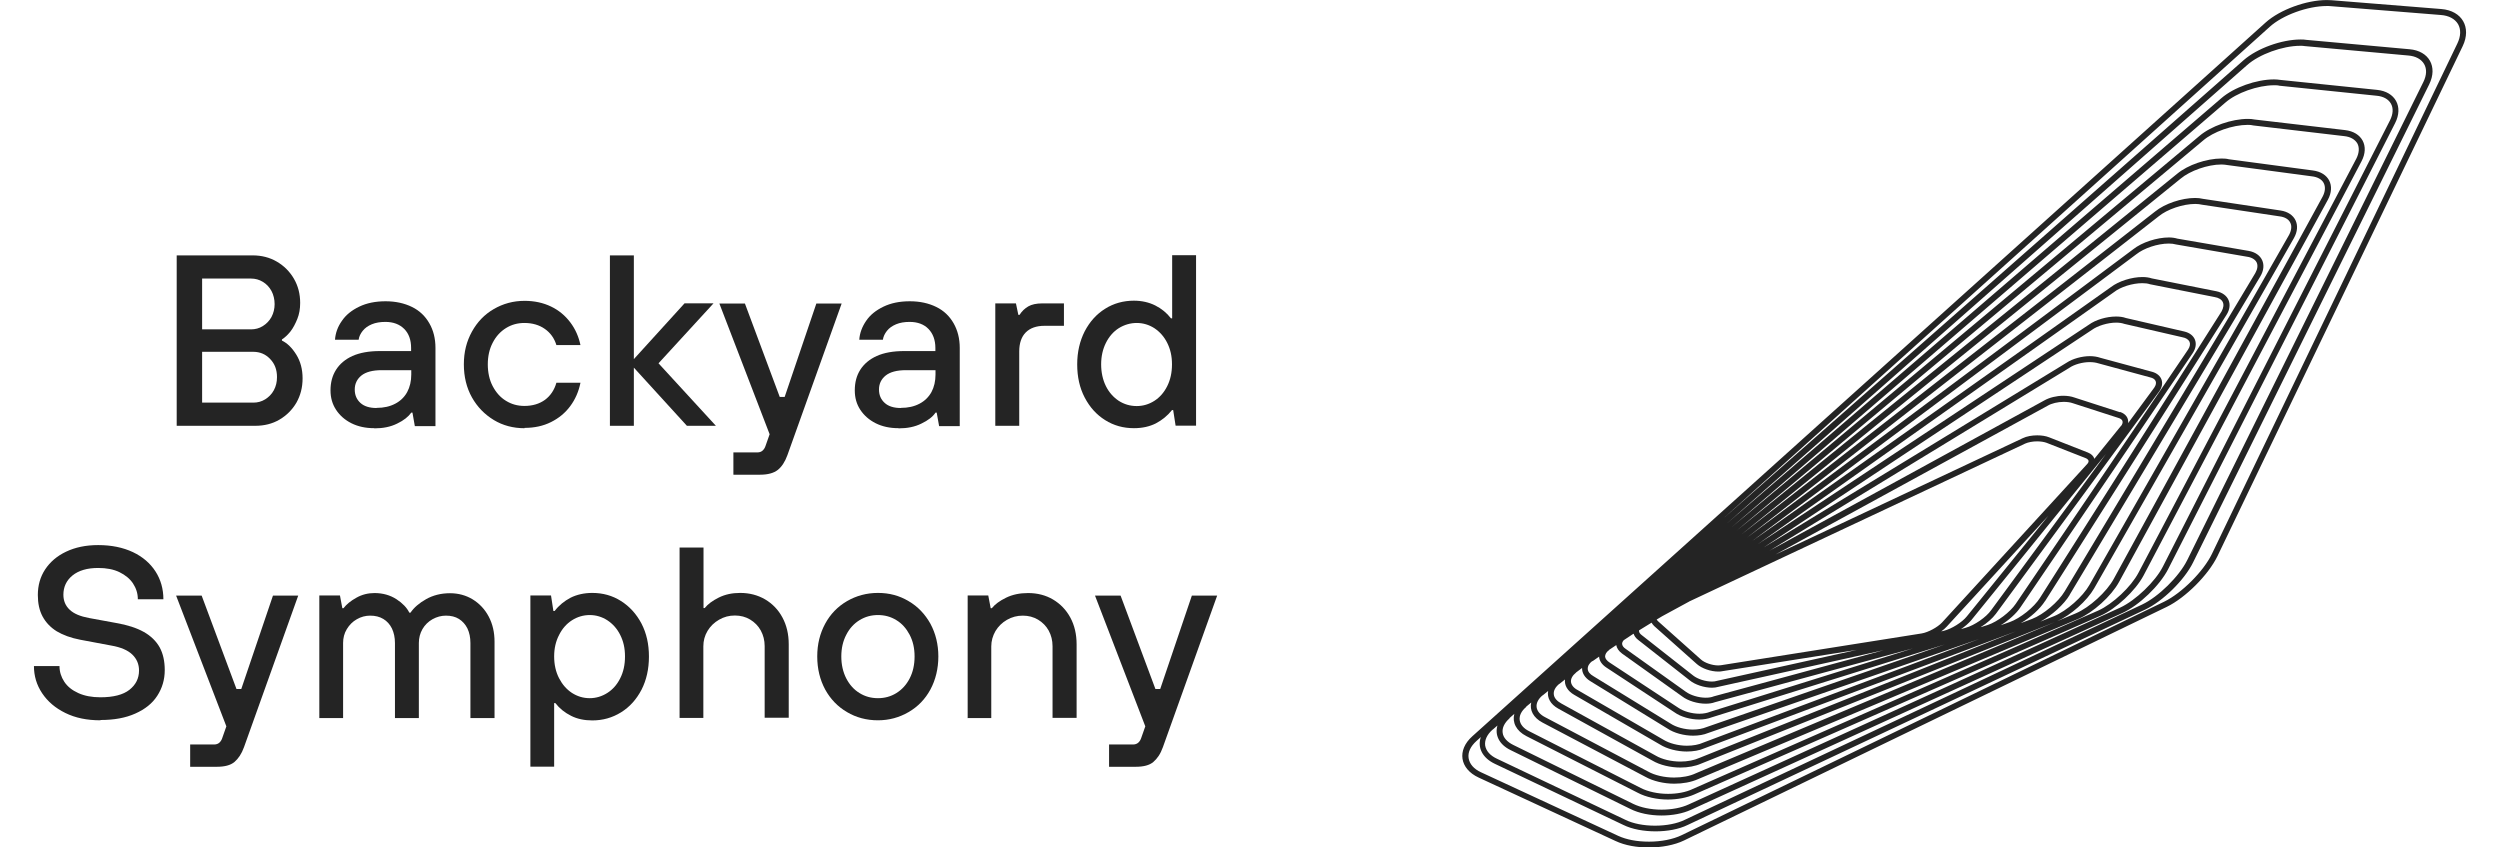 <svg width="59" height="20" viewBox="0 0 59 20" fill="none" xmlns="http://www.w3.org/2000/svg">
<path d="M4.17 10.049V6.027H5.962C6.174 6.027 6.365 6.076 6.534 6.175C6.703 6.274 6.837 6.408 6.936 6.577C7.035 6.747 7.084 6.937 7.084 7.149C7.084 7.286 7.063 7.413 7.017 7.526C6.971 7.639 6.918 7.742 6.855 7.823C6.788 7.904 6.724 7.967 6.654 8.01V8.038C6.781 8.098 6.894 8.211 6.993 8.37C7.091 8.528 7.141 8.715 7.141 8.93C7.141 9.146 7.091 9.333 6.996 9.502C6.897 9.671 6.763 9.805 6.594 9.904C6.425 10.003 6.234 10.049 6.022 10.049H4.174H4.17ZM5.924 7.773C6.022 7.773 6.118 7.749 6.202 7.696C6.287 7.643 6.357 7.572 6.407 7.481C6.456 7.389 6.481 7.286 6.481 7.177C6.481 7.068 6.456 6.958 6.407 6.867C6.357 6.775 6.29 6.704 6.202 6.651C6.118 6.599 6.022 6.574 5.924 6.574H4.77V7.773H5.924ZM5.98 9.502C6.079 9.502 6.174 9.477 6.259 9.424C6.343 9.371 6.414 9.301 6.463 9.209C6.513 9.117 6.537 9.015 6.537 8.899C6.537 8.726 6.485 8.585 6.375 8.472C6.269 8.359 6.135 8.303 5.98 8.303H4.77V9.502H5.98Z" fill="#242424"/>
<path d="M8.831 10.105C8.626 10.105 8.45 10.066 8.294 9.989C8.139 9.911 8.019 9.805 7.931 9.671C7.843 9.537 7.8 9.386 7.8 9.213C7.8 9.026 7.843 8.864 7.931 8.726C8.019 8.588 8.146 8.479 8.319 8.401C8.492 8.324 8.707 8.285 8.968 8.285H9.702V8.211C9.702 8.024 9.649 7.872 9.54 7.763C9.43 7.653 9.282 7.597 9.095 7.597C8.972 7.597 8.866 7.615 8.774 7.653C8.682 7.692 8.612 7.742 8.559 7.809C8.506 7.876 8.474 7.943 8.464 8.017H7.906C7.917 7.862 7.97 7.71 8.069 7.572C8.164 7.431 8.301 7.322 8.478 7.237C8.654 7.152 8.862 7.11 9.099 7.11C9.335 7.11 9.543 7.156 9.723 7.244C9.903 7.332 10.037 7.463 10.132 7.629C10.228 7.795 10.277 7.989 10.277 8.211V10.056H9.79L9.734 9.738H9.706C9.638 9.834 9.529 9.922 9.374 9.996C9.219 10.074 9.039 10.109 8.838 10.109L8.831 10.105ZM8.887 9.626C9.056 9.626 9.201 9.594 9.328 9.527C9.451 9.463 9.547 9.368 9.61 9.252C9.674 9.132 9.706 8.994 9.706 8.839V8.736H9.011C8.792 8.736 8.633 8.779 8.527 8.864C8.425 8.948 8.372 9.058 8.372 9.192C8.372 9.326 8.418 9.428 8.506 9.509C8.594 9.59 8.725 9.629 8.887 9.629V9.626Z" fill="#242424"/>
<path d="M12.38 10.106C12.111 10.106 11.868 10.042 11.653 9.912C11.438 9.781 11.265 9.605 11.138 9.379C11.011 9.153 10.947 8.892 10.947 8.599C10.947 8.306 11.011 8.056 11.138 7.826C11.265 7.597 11.434 7.421 11.653 7.294C11.872 7.167 12.111 7.1 12.38 7.1C12.613 7.1 12.821 7.146 13.004 7.234C13.188 7.322 13.339 7.449 13.459 7.608C13.579 7.767 13.657 7.946 13.699 8.144H13.131C13.082 7.982 12.99 7.855 12.859 7.763C12.729 7.671 12.567 7.622 12.376 7.622C12.217 7.622 12.073 7.661 11.942 7.742C11.812 7.823 11.706 7.936 11.628 8.088C11.55 8.236 11.512 8.409 11.512 8.599C11.512 8.79 11.55 8.966 11.628 9.114C11.706 9.262 11.808 9.379 11.942 9.46C12.073 9.541 12.217 9.58 12.376 9.58C12.57 9.58 12.732 9.53 12.863 9.435C12.99 9.34 13.082 9.206 13.131 9.033H13.699C13.657 9.241 13.576 9.425 13.459 9.583C13.339 9.746 13.188 9.869 13.004 9.961C12.821 10.053 12.613 10.098 12.38 10.098V10.106Z" fill="#242424"/>
<path d="M14.394 10.049V6.027H14.959V8.475L16.155 7.159H16.839L15.541 8.574L16.895 10.049H16.211L14.959 8.676V10.049H14.394Z" fill="#242424"/>
<path d="M17.308 11.199V10.677H17.873C17.922 10.677 17.965 10.663 17.996 10.635C18.028 10.606 18.053 10.568 18.067 10.522L18.222 10.081L18.229 10.419L16.977 7.163H17.58L18.402 9.368H18.518L19.266 7.163H19.863L18.582 10.744C18.526 10.899 18.448 11.016 18.356 11.09C18.261 11.164 18.123 11.203 17.94 11.203H17.312L17.308 11.199Z" fill="#242424"/>
<path d="M21.203 10.105C20.998 10.105 20.822 10.066 20.667 9.989C20.512 9.911 20.392 9.805 20.303 9.671C20.215 9.537 20.173 9.386 20.173 9.213C20.173 9.026 20.215 8.864 20.303 8.726C20.392 8.588 20.519 8.479 20.692 8.401C20.864 8.324 21.08 8.285 21.341 8.285H22.075V8.211C22.075 8.024 22.018 7.872 21.912 7.763C21.806 7.653 21.655 7.597 21.468 7.597C21.344 7.597 21.238 7.615 21.147 7.653C21.055 7.692 20.984 7.742 20.931 7.809C20.879 7.876 20.847 7.943 20.836 8.017H20.279C20.289 7.862 20.346 7.71 20.441 7.572C20.536 7.431 20.674 7.322 20.85 7.237C21.027 7.152 21.231 7.11 21.471 7.11C21.711 7.11 21.916 7.156 22.096 7.244C22.276 7.332 22.41 7.463 22.505 7.629C22.6 7.795 22.65 7.989 22.65 8.211V10.056H22.163L22.106 9.738H22.078C22.015 9.834 21.902 9.922 21.746 9.996C21.591 10.074 21.411 10.109 21.21 10.109L21.203 10.105ZM21.26 9.626C21.429 9.626 21.574 9.594 21.701 9.527C21.824 9.463 21.919 9.368 21.983 9.252C22.046 9.135 22.078 8.994 22.078 8.839V8.736H21.383C21.164 8.736 21.006 8.779 20.9 8.864C20.797 8.948 20.744 9.058 20.744 9.192C20.744 9.326 20.79 9.428 20.879 9.509C20.967 9.59 21.097 9.629 21.26 9.629V9.626Z" fill="#242424"/>
<path d="M23.489 10.049V7.16H23.976L24.033 7.431H24.061C24.117 7.343 24.188 7.276 24.269 7.23C24.35 7.184 24.459 7.16 24.597 7.16H25.109V7.689H24.65C24.459 7.689 24.311 7.742 24.209 7.844C24.107 7.946 24.054 8.098 24.054 8.292V10.049H23.489Z" fill="#242424"/>
<path d="M26.76 10.105C26.509 10.105 26.283 10.042 26.082 9.915C25.878 9.788 25.719 9.611 25.599 9.382C25.479 9.153 25.422 8.892 25.422 8.599C25.422 8.306 25.483 8.048 25.599 7.819C25.719 7.59 25.878 7.413 26.082 7.286C26.283 7.159 26.513 7.096 26.76 7.096C26.947 7.096 27.116 7.135 27.264 7.209C27.412 7.283 27.536 7.385 27.634 7.512H27.663V6.023H28.227V10.045H27.744L27.687 9.678H27.659C27.553 9.812 27.423 9.915 27.278 9.992C27.13 10.066 26.961 10.105 26.763 10.105H26.76ZM26.827 9.583C26.975 9.583 27.116 9.541 27.243 9.46C27.37 9.379 27.472 9.262 27.546 9.114C27.62 8.966 27.659 8.796 27.659 8.599C27.659 8.401 27.62 8.239 27.546 8.091C27.472 7.943 27.37 7.83 27.243 7.745C27.116 7.664 26.975 7.622 26.827 7.622C26.678 7.622 26.534 7.664 26.403 7.745C26.276 7.826 26.174 7.943 26.1 8.091C26.026 8.239 25.987 8.408 25.987 8.599C25.987 8.789 26.026 8.966 26.1 9.114C26.174 9.262 26.276 9.375 26.403 9.46C26.53 9.541 26.671 9.583 26.827 9.583Z" fill="#242424"/>
<path d="M2.371 16.999C2.053 16.999 1.778 16.943 1.542 16.826C1.305 16.71 1.125 16.555 0.995 16.361C0.864 16.166 0.801 15.951 0.801 15.719H1.404C1.404 15.853 1.443 15.976 1.517 16.089C1.591 16.202 1.701 16.29 1.849 16.357C1.997 16.424 2.17 16.456 2.371 16.456C2.678 16.456 2.907 16.396 3.055 16.279C3.203 16.163 3.281 16.011 3.281 15.824C3.281 15.676 3.228 15.549 3.122 15.447C3.016 15.345 2.851 15.274 2.625 15.235L1.895 15.098C1.672 15.055 1.489 14.988 1.341 14.9C1.193 14.808 1.083 14.692 1.006 14.551C0.928 14.406 0.893 14.237 0.893 14.043C0.893 13.817 0.949 13.616 1.065 13.439C1.182 13.263 1.344 13.122 1.559 13.02C1.775 12.917 2.025 12.864 2.318 12.864C2.632 12.864 2.904 12.921 3.136 13.03C3.369 13.14 3.546 13.295 3.669 13.485C3.793 13.676 3.856 13.898 3.856 14.142H3.253C3.253 14.007 3.214 13.884 3.14 13.771C3.066 13.658 2.956 13.57 2.819 13.503C2.681 13.436 2.512 13.404 2.318 13.404C2.057 13.404 1.856 13.464 1.711 13.581C1.566 13.7 1.496 13.852 1.496 14.036C1.496 14.177 1.545 14.297 1.644 14.389C1.743 14.484 1.895 14.547 2.106 14.586L2.738 14.702C3.006 14.748 3.225 14.819 3.394 14.914C3.563 15.009 3.687 15.133 3.768 15.277C3.849 15.426 3.888 15.606 3.888 15.814C3.888 16.04 3.828 16.241 3.711 16.421C3.595 16.601 3.422 16.738 3.193 16.84C2.964 16.943 2.692 16.992 2.374 16.992L2.371 16.999Z" fill="#242424"/>
<path d="M4.488 18.092V17.57H5.052C5.101 17.57 5.144 17.556 5.176 17.528C5.207 17.5 5.232 17.461 5.246 17.415L5.401 16.974L5.408 17.313L4.156 14.056H4.759L5.581 16.261H5.694L6.442 14.056H7.038L5.758 17.634C5.701 17.793 5.624 17.905 5.532 17.983C5.44 18.061 5.299 18.096 5.116 18.096H4.488V18.092Z" fill="#242424"/>
<path d="M7.536 16.942V14.053H8.023L8.079 14.353H8.107C8.178 14.261 8.277 14.18 8.411 14.106C8.541 14.032 8.686 13.996 8.838 13.996C9.035 13.996 9.208 14.046 9.356 14.141C9.501 14.236 9.603 14.342 9.66 14.459H9.688C9.769 14.339 9.892 14.233 10.055 14.141C10.217 14.049 10.408 14 10.619 14C10.817 14 10.997 14.049 11.155 14.145C11.314 14.243 11.441 14.377 11.533 14.55C11.625 14.723 11.671 14.921 11.671 15.143V16.946H11.102V15.175C11.102 15.044 11.078 14.931 11.032 14.833C10.983 14.734 10.915 14.66 10.831 14.607C10.746 14.554 10.644 14.529 10.524 14.529C10.415 14.529 10.309 14.557 10.206 14.614C10.108 14.67 10.027 14.748 9.97 14.847C9.914 14.945 9.885 15.055 9.885 15.175V16.946H9.321V15.175C9.321 15.044 9.296 14.931 9.25 14.833C9.201 14.734 9.134 14.66 9.046 14.607C8.958 14.554 8.855 14.529 8.735 14.529C8.626 14.529 8.52 14.557 8.421 14.614C8.322 14.67 8.245 14.748 8.185 14.847C8.125 14.945 8.097 15.055 8.097 15.175V16.946H7.532L7.536 16.942Z" fill="#242424"/>
<path d="M12.517 18.093V14.053H13.004L13.06 14.42H13.089C13.191 14.286 13.318 14.184 13.466 14.106C13.614 14.032 13.787 13.993 13.978 13.993C14.228 13.993 14.454 14.056 14.655 14.184C14.856 14.311 15.018 14.487 15.139 14.716C15.258 14.946 15.315 15.203 15.315 15.496C15.315 15.789 15.255 16.053 15.139 16.279C15.018 16.509 14.86 16.685 14.655 16.812C14.45 16.939 14.225 17.002 13.978 17.002C13.791 17.002 13.621 16.967 13.477 16.893C13.329 16.819 13.205 16.72 13.106 16.593H13.078V18.093H12.514H12.517ZM13.918 16.477C14.066 16.477 14.207 16.434 14.334 16.353C14.461 16.272 14.563 16.156 14.637 16.008C14.712 15.859 14.75 15.69 14.75 15.492C14.75 15.295 14.712 15.133 14.637 14.984C14.563 14.836 14.461 14.723 14.334 14.639C14.207 14.557 14.066 14.515 13.918 14.515C13.77 14.515 13.625 14.557 13.498 14.639C13.371 14.72 13.269 14.836 13.195 14.984C13.117 15.133 13.078 15.302 13.078 15.492C13.078 15.683 13.117 15.859 13.195 16.008C13.272 16.156 13.371 16.269 13.498 16.353C13.625 16.434 13.763 16.477 13.918 16.477Z" fill="#242424"/>
<path d="M16.038 16.943V12.921H16.603V14.35H16.631C16.705 14.258 16.814 14.177 16.962 14.103C17.111 14.029 17.276 13.993 17.467 13.993C17.686 13.993 17.88 14.043 18.056 14.145C18.229 14.247 18.367 14.389 18.465 14.572C18.564 14.755 18.614 14.967 18.614 15.204V16.939H18.046V15.249C18.046 15.112 18.014 14.988 17.954 14.879C17.894 14.77 17.809 14.685 17.703 14.621C17.598 14.558 17.478 14.526 17.343 14.526C17.209 14.526 17.086 14.558 16.97 14.625C16.853 14.692 16.765 14.78 16.698 14.889C16.631 15.002 16.599 15.122 16.599 15.253V16.943H16.035H16.038Z" fill="#242424"/>
<path d="M20.72 16.999C20.452 16.999 20.208 16.935 19.989 16.805C19.771 16.678 19.598 16.498 19.474 16.272C19.351 16.043 19.287 15.785 19.287 15.492C19.287 15.2 19.351 14.949 19.474 14.72C19.598 14.491 19.771 14.314 19.989 14.187C20.208 14.06 20.452 13.993 20.72 13.993C20.988 13.993 21.224 14.056 21.443 14.187C21.662 14.314 21.831 14.494 21.958 14.72C22.081 14.949 22.145 15.207 22.145 15.492C22.145 15.778 22.081 16.043 21.958 16.272C21.834 16.501 21.662 16.678 21.443 16.805C21.224 16.932 20.984 16.999 20.72 16.999ZM20.72 16.477C20.878 16.477 21.023 16.438 21.154 16.357C21.284 16.276 21.39 16.163 21.468 16.011C21.545 15.863 21.584 15.69 21.584 15.492C21.584 15.295 21.545 15.129 21.468 14.981C21.39 14.833 21.288 14.716 21.154 14.635C21.023 14.554 20.878 14.515 20.72 14.515C20.561 14.515 20.42 14.554 20.286 14.635C20.155 14.716 20.049 14.829 19.972 14.981C19.894 15.129 19.855 15.302 19.855 15.492C19.855 15.683 19.894 15.859 19.972 16.011C20.049 16.159 20.152 16.276 20.286 16.357C20.416 16.438 20.561 16.477 20.72 16.477Z" fill="#242424"/>
<path d="M22.837 16.942V14.053H23.323L23.38 14.353H23.408C23.482 14.261 23.591 14.18 23.743 14.106C23.895 14.032 24.064 13.996 24.262 13.996C24.481 13.996 24.678 14.046 24.851 14.148C25.024 14.251 25.161 14.392 25.26 14.575C25.359 14.758 25.408 14.97 25.408 15.207V16.942H24.84V15.252C24.84 15.115 24.809 14.991 24.749 14.882C24.689 14.773 24.604 14.688 24.498 14.624C24.392 14.561 24.272 14.529 24.138 14.529C24.004 14.529 23.881 14.561 23.764 14.628C23.648 14.695 23.56 14.783 23.493 14.893C23.429 15.005 23.394 15.125 23.394 15.256V16.946H22.829L22.837 16.942Z" fill="#242424"/>
<path d="M26.174 18.092V17.57H26.738C26.788 17.57 26.83 17.556 26.862 17.528C26.894 17.5 26.918 17.461 26.933 17.415L27.088 16.974L27.095 17.313L25.842 14.056H26.446L27.268 16.261H27.381L28.128 14.056H28.725L27.444 17.634C27.388 17.793 27.31 17.905 27.218 17.983C27.127 18.061 26.985 18.096 26.802 18.096H26.174V18.092Z" fill="#242424"/>
<path d="M57.993 1.028L52.203 13.069C52.006 13.481 51.491 13.996 51.078 14.198L39.683 19.712C39.485 19.807 39.206 19.863 38.917 19.863C38.628 19.863 38.381 19.814 38.19 19.726L34.955 18.227C34.782 18.149 34.68 18.029 34.659 17.891C34.638 17.754 34.705 17.613 34.846 17.486L34.948 17.394C34.863 17.637 34.98 17.884 35.276 18.025L38.31 19.468C38.518 19.571 38.797 19.62 39.072 19.62C39.347 19.62 39.623 19.571 39.831 19.468L50.623 14.388C51.043 14.191 51.551 13.69 51.755 13.277L57.329 1.991C57.534 1.575 57.326 1.201 56.864 1.162L54.422 0.94C54.384 0.932 54.341 0.932 54.295 0.932C53.847 0.932 53.269 1.141 52.951 1.419L40.674 12.232L53.562 0.636C53.868 0.357 54.461 0.142 54.913 0.142C54.948 0.142 54.98 0.142 55.012 0.146L57.605 0.354C57.795 0.368 57.936 0.446 58.01 0.569C58.081 0.693 58.077 0.855 57.993 1.028ZM35.234 17.214L35.34 17.122C35.273 17.345 35.379 17.57 35.647 17.701L38.476 19.091C38.677 19.193 38.945 19.246 39.213 19.246C39.464 19.246 39.714 19.2 39.905 19.112L50.09 14.466C50.485 14.286 50.968 13.82 51.166 13.436L56.525 2.905C56.723 2.517 56.529 2.164 56.098 2.121L53.809 1.885C53.766 1.878 53.717 1.874 53.667 1.874C53.251 1.874 52.718 2.061 52.422 2.319L40.759 12.349L53.032 1.536C53.318 1.282 53.868 1.081 54.285 1.081C54.324 1.081 54.362 1.081 54.394 1.088L56.836 1.31C57.012 1.324 57.142 1.398 57.209 1.511C57.276 1.627 57.27 1.776 57.192 1.934L51.618 13.22C51.427 13.605 50.94 14.085 50.552 14.268L39.76 19.348C39.58 19.437 39.323 19.486 39.058 19.486C38.794 19.486 38.539 19.437 38.36 19.348L35.326 17.905C35.167 17.831 35.072 17.722 35.05 17.595C35.033 17.468 35.093 17.337 35.223 17.221M35.625 16.946L35.738 16.847C35.685 17.048 35.781 17.249 36.024 17.373L38.652 18.71C38.843 18.812 39.108 18.869 39.361 18.869C39.587 18.869 39.813 18.826 39.986 18.749L49.568 14.533C49.938 14.37 50.397 13.94 50.587 13.584L55.731 3.808C55.922 3.448 55.745 3.116 55.343 3.07L53.205 2.82C53.159 2.809 53.103 2.806 53.05 2.806C52.669 2.806 52.179 2.975 51.907 3.208L40.868 12.441L52.514 2.425C52.778 2.192 53.283 2.012 53.671 2.012C53.713 2.012 53.756 2.012 53.794 2.023L56.084 2.259C56.246 2.273 56.366 2.34 56.426 2.446C56.486 2.552 56.479 2.689 56.405 2.838L51.046 13.368C50.866 13.725 50.401 14.169 50.037 14.339L39.852 18.985C39.686 19.063 39.453 19.108 39.213 19.108C38.959 19.108 38.716 19.056 38.543 18.971L35.714 17.581C35.569 17.51 35.477 17.408 35.463 17.295C35.446 17.179 35.505 17.059 35.625 16.953M36.017 16.678L36.137 16.579C36.095 16.755 36.186 16.939 36.402 17.052L38.829 18.332C39.012 18.435 39.27 18.495 39.513 18.495C39.714 18.495 39.915 18.459 40.071 18.389L49.046 14.607C49.395 14.459 49.829 14.067 50.009 13.735L54.938 4.714C55.117 4.383 54.962 4.072 54.585 4.023L52.598 3.758C52.549 3.744 52.489 3.741 52.426 3.741C52.076 3.741 51.632 3.892 51.381 4.101L40.977 12.529L51.988 3.321C52.231 3.109 52.69 2.947 53.047 2.947C53.096 2.947 53.142 2.95 53.181 2.961L55.319 3.212C55.467 3.226 55.576 3.289 55.633 3.384C55.685 3.48 55.678 3.607 55.611 3.741L50.468 13.517C50.295 13.848 49.857 14.258 49.519 14.409L39.937 18.625C39.788 18.696 39.58 18.735 39.365 18.735C39.125 18.735 38.889 18.682 38.723 18.597L36.095 17.26C35.961 17.196 35.879 17.101 35.865 16.995C35.851 16.889 35.904 16.78 36.017 16.685M49.423 13.884L54.137 5.618C54.309 5.314 54.168 5.021 53.823 4.968L51.992 4.693C51.935 4.679 51.872 4.672 51.805 4.672C51.487 4.672 51.089 4.806 50.859 4.993L41.097 12.614L51.462 4.217C51.685 4.03 52.101 3.882 52.426 3.882C52.478 3.882 52.528 3.889 52.57 3.896L54.556 4.161C54.691 4.175 54.793 4.231 54.839 4.319C54.885 4.408 54.877 4.52 54.814 4.64L49.885 13.661C49.72 13.965 49.31 14.339 48.993 14.473L48.548 14.66C48.869 14.522 49.254 14.18 49.423 13.884ZM36.409 16.41L36.536 16.307C36.507 16.463 36.589 16.621 36.776 16.724L38.998 17.951C39.171 18.054 39.422 18.114 39.658 18.114C39.834 18.114 40.011 18.082 40.145 18.022L48.495 14.681L40.018 18.251C39.884 18.315 39.7 18.35 39.51 18.35C39.28 18.35 39.051 18.297 38.896 18.209L36.469 16.928C36.349 16.868 36.275 16.784 36.264 16.688C36.253 16.593 36.303 16.494 36.405 16.41M48.845 14.035L53.343 6.524C53.509 6.249 53.385 5.977 53.068 5.921L51.388 5.632C51.328 5.614 51.258 5.604 51.187 5.604C50.901 5.604 50.549 5.72 50.344 5.882L41.228 12.688L50.944 5.106C51.145 4.94 51.515 4.813 51.808 4.813C51.868 4.813 51.921 4.82 51.967 4.831L53.798 5.106C53.918 5.12 54.01 5.173 54.048 5.251C54.091 5.328 54.08 5.431 54.024 5.54L49.31 13.806C49.155 14.081 48.771 14.42 48.478 14.54L48.153 14.67C48.421 14.526 48.711 14.265 48.848 14.035M36.8 16.142L36.934 16.036C36.917 16.17 36.991 16.307 37.153 16.399L39.175 17.57C39.337 17.673 39.584 17.736 39.806 17.736C39.958 17.736 40.109 17.712 40.226 17.659L47.575 14.9L40.102 17.888C39.986 17.941 39.824 17.973 39.658 17.973C39.443 17.973 39.22 17.92 39.072 17.831L36.85 16.604C36.744 16.547 36.677 16.47 36.67 16.389C36.659 16.304 36.705 16.216 36.8 16.138M48.263 14.187L52.545 7.431C52.704 7.184 52.595 6.934 52.309 6.874L50.782 6.57C50.718 6.549 50.644 6.538 50.563 6.538C50.309 6.538 50.002 6.634 49.818 6.775L41.355 12.765L50.415 6.002C50.595 5.858 50.919 5.748 51.184 5.748C51.247 5.748 51.307 5.755 51.353 5.769L53.032 6.059C53.138 6.073 53.219 6.122 53.255 6.189C53.29 6.26 53.279 6.348 53.226 6.443L48.728 13.954C48.58 14.205 48.224 14.505 47.956 14.607L47.691 14.706C47.917 14.575 48.146 14.37 48.263 14.184M37.192 15.873L37.337 15.764C37.333 15.877 37.397 15.993 37.531 16.075L39.351 17.193C39.506 17.299 39.743 17.362 39.958 17.362C40.085 17.362 40.212 17.341 40.311 17.299L46.71 15.08L40.191 17.528C40.092 17.574 39.954 17.599 39.81 17.599C39.605 17.599 39.393 17.542 39.256 17.457L37.234 16.286C37.139 16.237 37.083 16.166 37.075 16.092C37.068 16.018 37.111 15.94 37.195 15.873M47.222 14.752C47.405 14.639 47.582 14.483 47.681 14.335L51.748 8.334C51.896 8.112 51.808 7.883 51.547 7.823L50.171 7.505C50.104 7.48 50.023 7.47 49.938 7.47C49.716 7.47 49.455 7.547 49.296 7.664L41.489 12.839L49.889 6.895C50.044 6.771 50.33 6.683 50.559 6.683C50.626 6.683 50.69 6.69 50.739 6.708L52.267 7.011C52.358 7.025 52.429 7.068 52.457 7.128C52.486 7.188 52.475 7.265 52.429 7.35L48.146 14.106C48.009 14.328 47.677 14.593 47.43 14.681L47.218 14.755L47.222 14.752ZM37.583 15.605L37.739 15.496C37.742 15.588 37.799 15.679 37.904 15.75L39.52 16.812C39.665 16.918 39.898 16.981 40.102 16.981C40.205 16.981 40.307 16.963 40.388 16.932L45.895 15.21L40.268 17.161C40.184 17.196 40.071 17.218 39.951 17.218C39.76 17.218 39.552 17.161 39.425 17.076L37.605 15.958C37.523 15.912 37.474 15.852 37.471 15.789C37.467 15.725 37.502 15.658 37.576 15.602M46.749 14.797C46.89 14.709 47.021 14.596 47.102 14.487L50.954 9.241C51.096 9.047 51.021 8.839 50.792 8.775L49.568 8.444C49.497 8.419 49.409 8.405 49.321 8.405C49.134 8.405 48.915 8.465 48.778 8.556L41.627 12.917L49.367 7.787C49.501 7.689 49.741 7.614 49.942 7.614C50.016 7.614 50.083 7.625 50.132 7.643L51.508 7.96C51.589 7.974 51.646 8.013 51.671 8.062C51.695 8.112 51.685 8.179 51.639 8.249L47.571 14.251C47.441 14.445 47.137 14.674 46.915 14.748L46.749 14.801V14.797ZM37.975 15.337L38.144 15.224C38.155 15.295 38.201 15.365 38.282 15.425L39.697 16.434C39.834 16.54 40.06 16.607 40.254 16.607C40.332 16.607 40.409 16.597 40.473 16.572L45.147 15.302L40.36 16.798C40.293 16.826 40.201 16.844 40.106 16.844C39.926 16.844 39.728 16.787 39.608 16.703L37.993 15.64C37.926 15.598 37.883 15.545 37.88 15.496C37.88 15.443 37.911 15.386 37.975 15.341M50.03 9.728L48.958 9.382C48.883 9.354 48.788 9.34 48.693 9.34C48.538 9.34 48.365 9.382 48.248 9.449L41.757 12.998L48.838 8.68C48.95 8.602 49.145 8.546 49.314 8.546C49.392 8.546 49.462 8.556 49.519 8.574L50.743 8.906C50.81 8.92 50.856 8.952 50.873 8.994C50.891 9.036 50.88 9.089 50.842 9.146L50.224 9.985C50.238 9.869 50.171 9.766 50.03 9.721M46.28 14.847C46.375 14.783 46.46 14.709 46.52 14.639L49.702 10.712L46.992 14.399C46.873 14.568 46.594 14.759 46.393 14.815L46.28 14.847ZM45.814 14.9C45.864 14.864 45.906 14.829 45.941 14.79L48.344 12.169L46.417 14.547C46.305 14.688 46.054 14.843 45.878 14.886L45.818 14.9H45.814ZM39.859 14.198L47.793 10.469C47.864 10.437 47.97 10.416 48.076 10.416C48.164 10.416 48.245 10.43 48.301 10.451L49.219 10.811C49.258 10.825 49.282 10.85 49.289 10.871C49.296 10.895 49.282 10.927 49.254 10.955L45.832 14.691C45.726 14.804 45.504 14.924 45.352 14.949L40.61 15.7C40.593 15.7 40.572 15.704 40.55 15.704C40.409 15.704 40.229 15.644 40.141 15.563L39.132 14.663C39.132 14.663 39.104 14.635 39.097 14.621L39.227 14.543L39.862 14.198H39.859ZM38.691 14.871L38.977 14.695C38.991 14.72 39.012 14.748 39.037 14.773L40.046 15.672C40.166 15.778 40.378 15.849 40.55 15.849C40.579 15.849 40.607 15.849 40.635 15.842L43.824 15.337L40.526 16.067C40.49 16.078 40.448 16.085 40.402 16.085C40.247 16.085 40.064 16.025 39.961 15.944L38.748 14.991C38.705 14.96 38.681 14.924 38.681 14.893C38.681 14.886 38.681 14.879 38.684 14.871M50.051 10.056L49.427 10.828C49.409 10.765 49.356 10.712 49.275 10.68L48.358 10.32C48.28 10.289 48.181 10.274 48.079 10.274C47.956 10.274 47.829 10.296 47.737 10.341L41.902 13.086L48.323 9.576C48.414 9.52 48.566 9.484 48.704 9.484C48.785 9.484 48.862 9.495 48.919 9.516L49.991 9.862C50.044 9.876 50.08 9.904 50.09 9.936C50.101 9.968 50.09 10.013 50.055 10.056M38.321 15.108L38.529 14.97L38.554 14.956C38.568 15.005 38.603 15.058 38.66 15.101L39.873 16.053C40 16.159 40.219 16.23 40.402 16.23C40.455 16.23 40.508 16.223 40.554 16.209L44.456 15.344L40.445 16.434C40.395 16.456 40.325 16.466 40.254 16.466C40.088 16.466 39.894 16.406 39.785 16.325L38.37 15.316C38.314 15.281 38.282 15.235 38.282 15.193C38.282 15.164 38.296 15.136 38.321 15.108ZM57.615 0.213L55.022 0.005C54.987 0.005 54.948 0.001 54.913 0.001C54.433 0.001 53.809 0.227 53.47 0.53L34.747 17.376C34.38 17.704 34.447 18.142 34.895 18.35L38.13 19.849C38.349 19.952 38.631 20.001 38.917 20.001C39.203 20.001 39.517 19.945 39.743 19.835L51.138 14.321C51.579 14.106 52.115 13.57 52.33 13.129L58.12 1.088C58.331 0.647 58.106 0.252 57.615 0.213Z" fill="#242424"/>
</svg>
